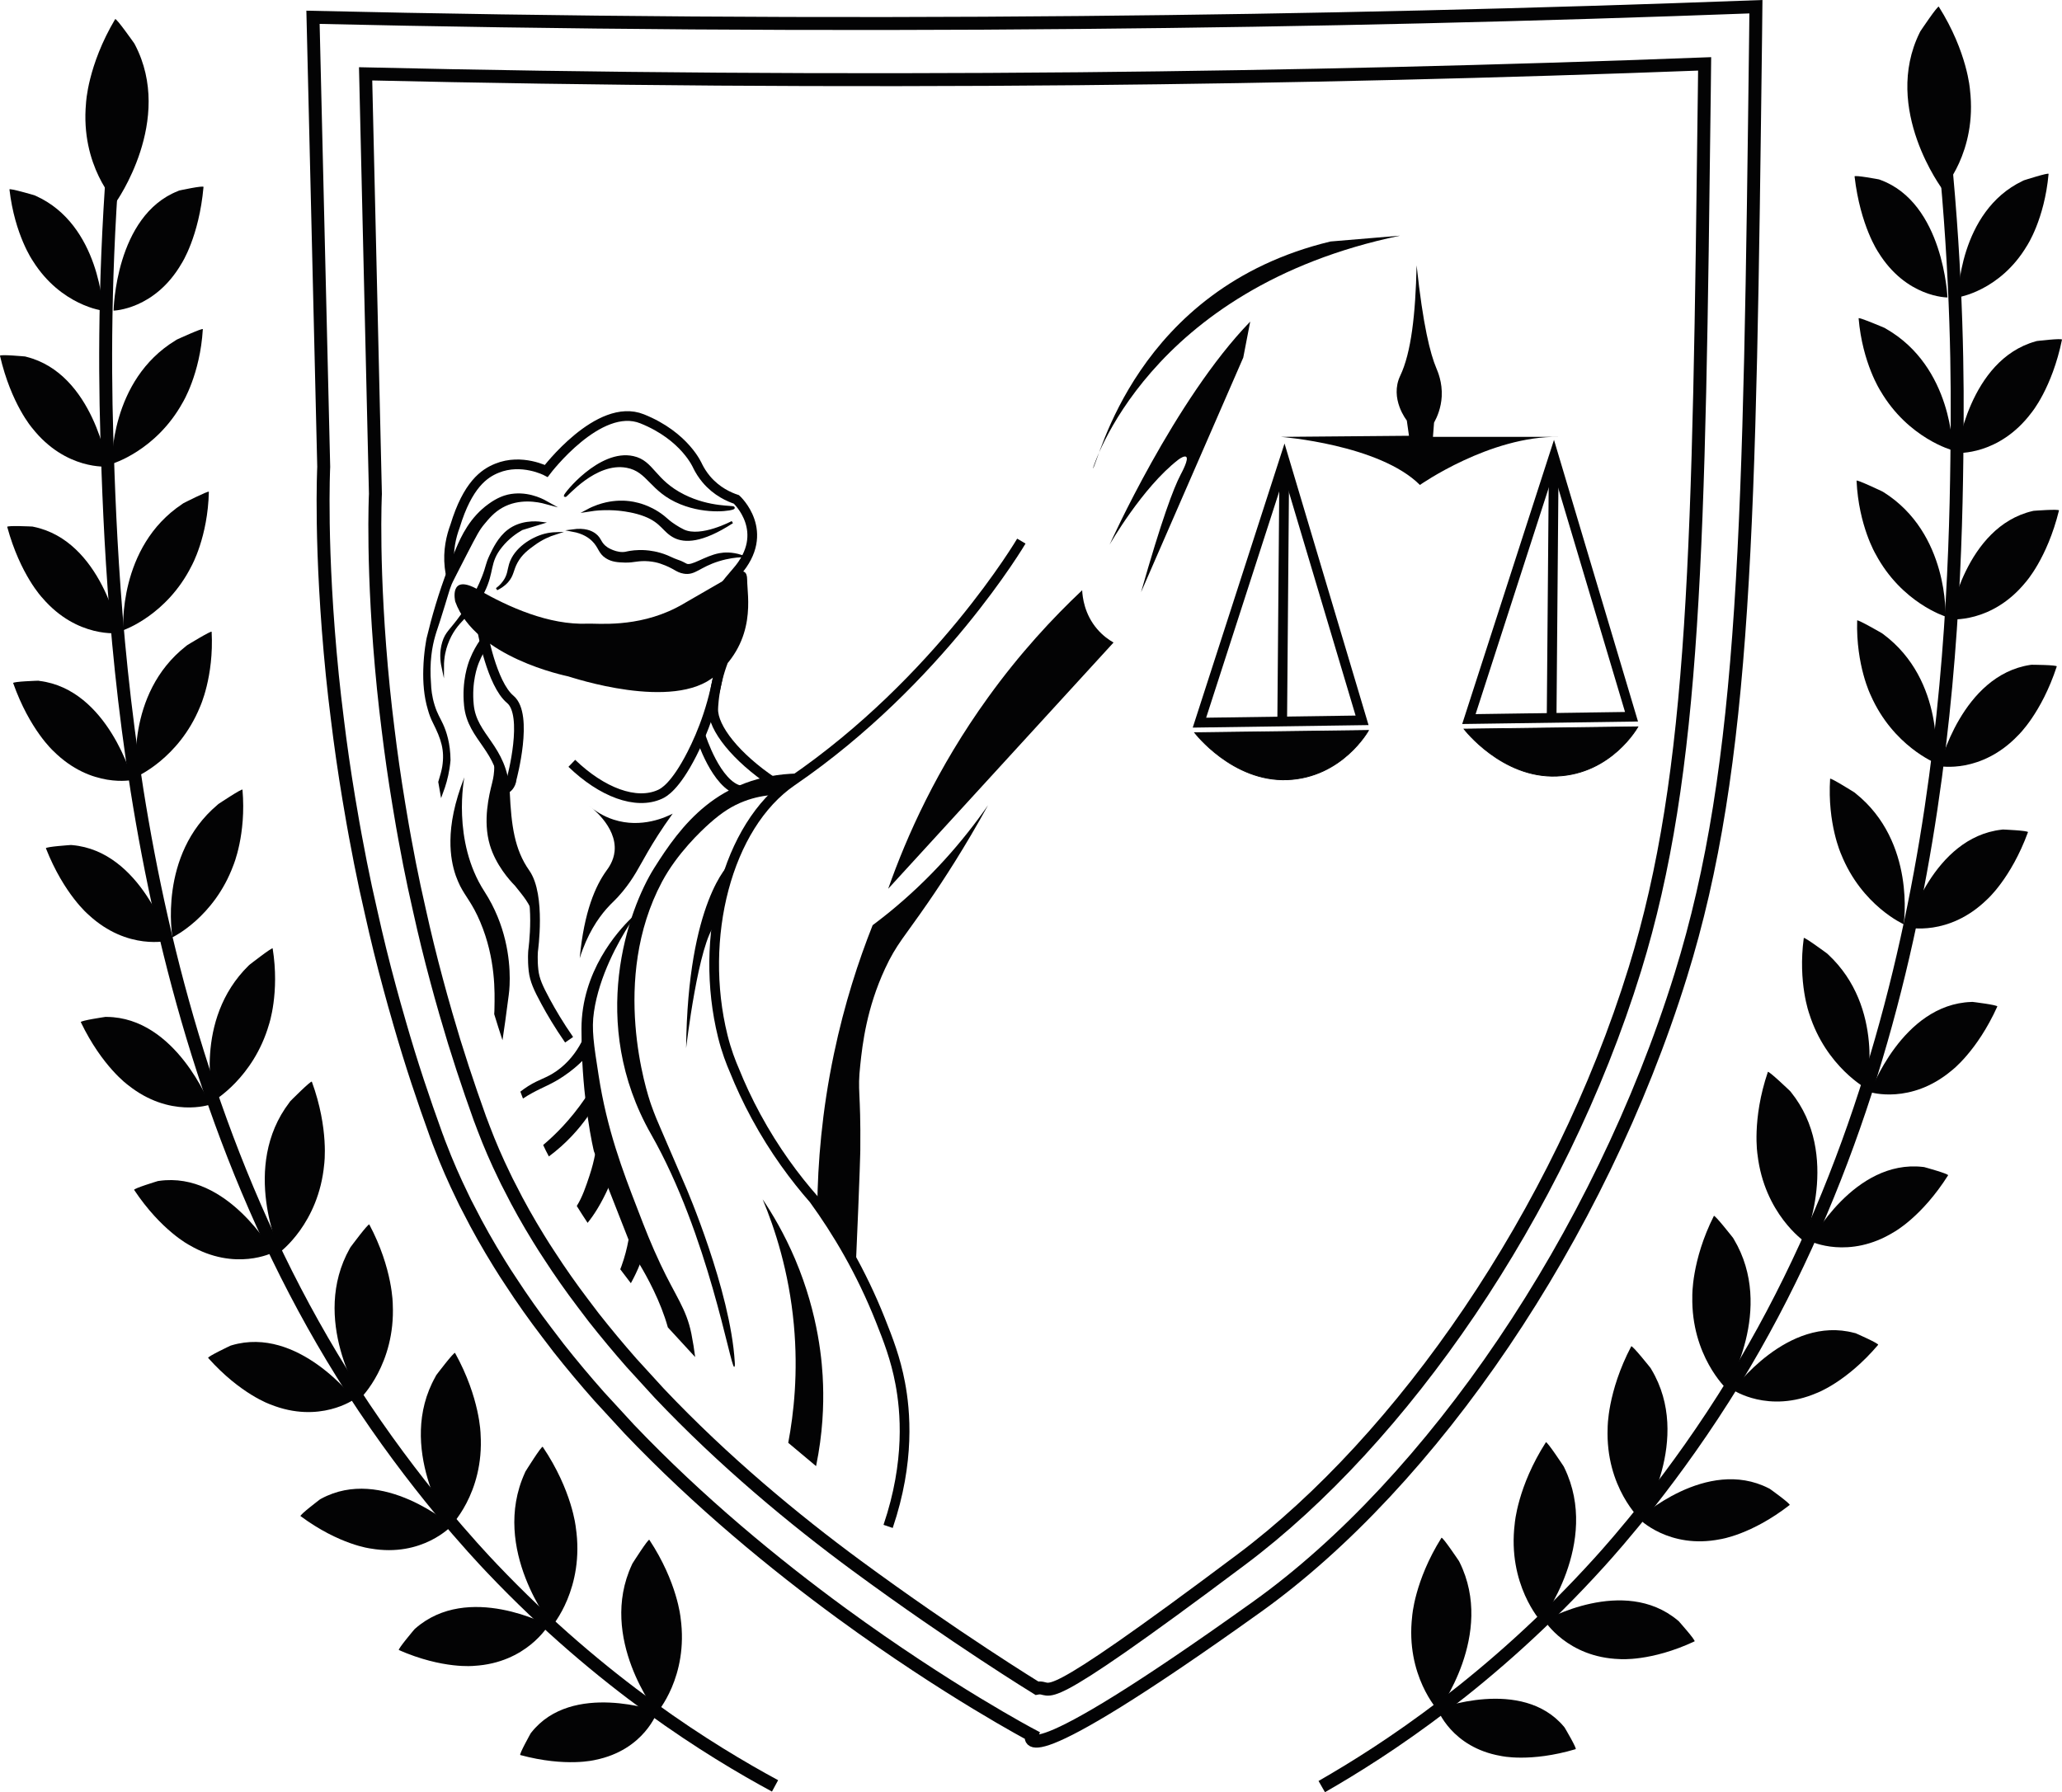 <?xml version="1.0" encoding="UTF-8"?> <svg xmlns="http://www.w3.org/2000/svg" viewBox="0 0 244.869 212.863" fill="none"><path d="M128.51 70.105C125.002 73.41 121.102 77.609 117.336 82.835C111.281 91.219 107.673 99.31 105.475 105.562L132.237 76.315C131.676 75.995 130.965 75.496 130.304 74.728C128.767 72.945 128.552 70.908 128.51 70.105Z" fill="#030304"></path><path d="M103.628 109.889C104.25 109.42 104.876 108.936 105.503 108.432C110.467 104.402 114.324 99.968 117.333 95.637C114.578 100.644 112.054 104.521 110.252 107.137C107.404 111.279 106.436 112.163 105.103 115.049C102.924 119.748 102.425 123.971 102.164 126.456C101.802 129.765 102.233 129.334 102.164 136.569C102.164 136.569 102.144 138.767 101.61 150.824L97.057 143.24C97.111 138.187 97.591 132.035 99.032 125.169C100.277 119.225 101.956 114.1 103.628 109.889Z" fill="#030304"></path><path d="M148.467 38.195C139.499 47.436 131.776 64.68 131.776 64.68C131.776 64.68 135.642 57.918 139.914 54.609C140.214 54.375 140.683 54.118 140.863 54.26C141.194 54.525 140.379 56.043 140.191 56.4C139.353 58.014 137.959 61.698 135.503 70.336C139.553 61.045 143.595 51.754 147.641 42.472L148.467 38.195Z" fill="#030304"></path><path d="M166.265 27.99C136.149 34.265 129.782 55.655 129.782 55.655C130.47 54.959 134.773 34.264 158.004 28.682L166.265 27.99Z" fill="#030304"></path><path d="M121.289 64.269C121.289 64.269 111.538 80.825 94.067 92.779C86.298 98.093 82.955 111.433 85.829 123.06C86.259 124.808 86.809 126.211 87.224 127.163C87.911 128.873 88.757 130.706 89.783 132.6C91.973 136.642 94.416 139.904 96.637 142.437C99.408 146.252 102.255 151.013 104.548 156.784C105.471 159.108 106.347 161.348 106.9 164.272C107.523 167.557 108.087 173.567 105.467 181.294" stroke="#030304" stroke-width="1.153" stroke-miterlimit="10"></path><path d="M86.626 102.607C86.626 102.607 81.661 107.026 81.477 124.497C81.477 124.497 82.949 111.806 84.97 109.781C84.97 109.781 85.15 104.997 86.626 102.607Z" fill="#030304"></path><path d="M93.606 171.365C94.263 167.884 94.801 163.035 94.271 157.322C93.687 150.99 92.012 145.902 90.567 142.444C91.693 144.119 93.134 146.517 94.432 149.576C97.233 156.188 97.664 161.917 97.741 164.476C97.821 166.889 97.717 170.22 96.911 174.135C95.816 173.206 94.709 172.283 93.606 171.365Z" fill="#030304"></path><path d="M91.673 94.431C90.855 94.492 89.679 94.665 88.365 95.169C86.993 95.691 85.783 96.448 84.315 97.747C83.243 98.696 80.404 101.378 78.613 104.736C72.443 116.332 76.804 129.745 77.326 131.221C77.745 132.408 78.152 133.361 78.429 133.983C79.532 136.543 80.784 139.447 81.461 141.023C81.461 141.023 86.74 153.241 87.255 161.763C87.274 162.021 87.285 162.336 87.185 162.347C86.743 162.409 84.135 146.69 77.322 134.725C69.78 121.481 74.567 108.056 77.691 103.091C80.815 98.127 85.234 92.056 94.793 91.868L91.673 94.431Z" fill="#030304"></path><path d="M82.553 161.183C82.449 160.346 82.299 159.393 82.1 158.39C81.496 155.42 80.228 153.967 78.438 150.159C77.324 147.793 76.655 146.075 75.683 143.539C73.942 139.048 72.079 134.153 71.088 127.728C70.515 124.055 70.227 122.234 70.534 120.186C71.149 115.921 73.451 111.814 74.768 109.765C75.31 108.905 75.679 108.405 75.679 108.405C75.679 108.405 75.426 108.613 75.007 109.009C73.331 110.622 69.051 115.406 69.051 122.207C69.051 122.729 69.063 123.248 69.07 123.744C69.082 124.52 69.113 125.269 69.143 126.003C69.228 127.617 69.351 129.104 69.504 130.406C69.589 131.213 69.681 131.943 69.781 132.616C70.15 135.205 70.527 136.731 70.527 136.731L70.661 137.08L72.229 141.092L74.642 147.243L75.491 149.422C75.491 149.422 75.668 149.698 75.971 150.198C76.79 151.558 78.457 154.559 79.31 157.656L82.553 161.183Z" fill="#030304"></path><path d="M72.915 139.497C72.692 140.07 72.473 140.6 72.239 141.096C71.42 142.898 70.594 144.239 69.78 145.241C69.338 144.584 68.911 143.908 68.493 143.236C69.165 142.164 69.565 140.953 69.999 139.651C70.318 138.702 70.529 137.837 70.671 137.084C70.775 136.531 70.848 136.043 70.894 135.632L72.915 139.497Z" fill="#030304"></path><path d="M76.596 148.503C76.45 148.984 76.246 149.556 75.97 150.202C75.705 150.874 75.355 151.612 74.917 152.411C74.494 151.858 74.068 151.308 73.657 150.755C73.71 150.624 73.76 150.502 73.803 150.375C74.195 149.291 74.46 148.238 74.64 147.255C74.683 147.051 74.713 146.863 74.744 146.671L76.596 148.503Z" fill="#030304"></path><path d="M60.533 116.217C60.533 117.416 60.418 118.149 60.418 118.149C60.099 120.609 59.864 122.322 59.672 123.552C59.334 122.51 59 121.485 58.689 120.451C58.708 120.197 58.719 119.928 58.719 119.656C58.75 117.98 58.892 113.884 57.021 109.481C56.099 107.303 55.311 106.534 54.646 105.236C54.47 104.874 54.297 104.486 54.124 104.006C53.755 102.934 53.467 101.562 53.49 99.833C53.509 97.839 53.943 95.38 55.146 92.321C55.146 92.321 53.62 99.856 57.532 105.892C60.099 109.862 60.533 113.904 60.533 116.217Z" fill="#030304"></path><path d="M67.905 90.662C71.459 94.089 75.528 95.653 78.386 94.339C78.809 94.143 80.166 93.459 82.16 89.559C83.385 87.161 84.941 83.381 85.591 78.251" stroke="#030304" stroke-width="1.153" stroke-miterlimit="10"></path><path d="M152.263 86.028L152.52 54.617" stroke="#030304" stroke-width="1.153" stroke-miterlimit="10"></path><path d="M141.878 87.027L162.511 86.758C162.511 86.758 159.418 92.337 152.882 92.61C146.35 92.871 141.878 87.027 141.878 87.027Z" fill="#030304" stroke="#020203" stroke-width="0.096" stroke-miterlimit="10"></path><path d="M152.52 54.617C149.162 65.022 145.804 75.431 142.438 85.832C148.874 85.74 155.314 85.647 161.75 85.555C158.68 75.242 155.602 64.926 152.52 54.617Z" stroke="#030304" stroke-width="1.153" stroke-miterlimit="10"></path><path d="M184.257 85.605L184.518 54.191" stroke="#030304" stroke-width="1.153" stroke-miterlimit="10"></path><path d="M173.868 86.597L194.501 86.327C194.501 86.327 191.408 91.906 184.873 92.179C178.348 92.441 173.868 86.597 173.868 86.597Z" fill="#030304" stroke="#020203" stroke-width="0.096" stroke-miterlimit="10"></path><path d="M184.519 54.191C181.161 64.596 177.802 75.004 174.437 85.405C180.873 85.313 187.312 85.221 193.748 85.129C190.67 74.82 187.593 64.503 184.519 54.191Z" stroke="#030304" stroke-width="1.153" stroke-miterlimit="10"></path><path d="M185.106 51.889C176.93 51.758 168.619 57.599 168.619 57.599C163.812 52.792 152.132 51.889 152.132 51.889L167.32 51.758L167.063 49.945C167.063 49.945 164.984 47.347 166.283 44.623C167.582 41.899 168.097 37.35 168.227 31.513C168.992 38.698 169.856 42.033 170.563 43.713C170.728 44.112 171.301 45.399 171.209 47.09C171.136 48.439 170.675 49.514 170.298 50.202L170.167 51.889H185.106Z" fill="#030304"></path><path d="M64.82 59.673C63.887 59.42 61.616 58.97 59.549 60.142C58.554 60.703 57.912 61.476 57.366 62.136C56.771 62.851 56.506 63.355 55.215 65.852C54.1 68.019 53.547 69.099 53.455 69.333C53.086 70.274 53.094 70.478 52.095 73.629C51.572 75.242 51.584 75.146 51.492 75.504C51.131 76.76 50.789 78.635 50.992 81.186C51.011 81.813 51.096 82.75 51.434 83.826C51.753 84.848 52.11 85.375 52.429 86.066C52.84 86.958 53.29 88.325 53.309 90.285C53.29 90.508 53.255 90.838 53.194 91.238C53.021 92.352 52.725 93.317 52.445 94.07C52.372 93.663 52.31 93.274 52.241 92.882C52.475 92.118 52.621 91.591 52.71 91.069C53.017 89.063 52.575 87.745 51.584 85.771C51.338 85.29 51.146 84.787 51 84.253C50.52 82.67 50.416 80.975 50.458 79.507C50.512 77.429 50.85 75.834 50.85 75.834C51.434 73.391 52.26 70.505 53.417 67.485C53.705 66.72 54.02 65.948 54.35 65.172C54.946 63.781 55.949 61.572 58.139 60.004C59.149 59.27 59.91 59.04 60.348 58.932C62.412 58.467 64.183 59.316 64.82 59.673Z" fill="#030304" stroke="#020203" stroke-width="0.384" stroke-miterlimit="10"></path><path d="M85.868 78.566C85.661 79.127 85.384 79.93 85.15 80.929C84.743 82.681 84.7 84.049 84.697 84.214C84.647 86.477 87.417 89.947 91.789 92.882" stroke="#030304" stroke-width="1.153" stroke-miterlimit="10"></path><path d="M73.949 105.881C73.057 106.964 72.754 107.107 72.016 107.948C71.005 109.105 69.741 110.938 68.842 113.811C69.365 108.194 70.748 105.182 71.993 103.445C72.269 103.064 72.865 102.265 72.984 101.113C73.284 98.085 69.976 95.722 69.976 95.722C70.61 96.264 71.574 96.932 72.873 97.351C76.2 98.427 79.143 97.021 79.885 96.636C78.536 98.496 77.564 100.075 76.919 101.189C75.851 103.026 75.316 104.213 73.949 105.881Z" fill="#030304"></path><path d="M70.771 131.063C70.517 131.505 70.187 132.028 69.788 132.612V132.623C68.792 134.045 67.301 135.774 65.181 137.353C64.935 136.911 64.712 136.45 64.504 135.993C65.926 134.794 67.72 133.034 69.511 130.414V130.403C69.891 129.861 70.256 129.277 70.625 128.662L70.771 131.063Z" fill="#030304"></path><path d="M69.88 125.25C69.676 125.473 69.438 125.73 69.146 126.015C68.585 126.568 67.855 127.202 66.936 127.817C65.484 128.8 64.581 129.058 63.159 129.841C62.84 130.018 62.483 130.222 62.103 130.476C61.999 130.21 61.895 129.934 61.795 129.657C62.103 129.411 62.41 129.204 62.706 129.012C64.066 128.151 64.846 128.078 66.076 127.221C67.44 126.268 68.4 125.023 69.065 123.751C69.076 123.751 69.065 123.74 69.065 123.74C69.238 123.444 69.372 123.144 69.503 122.849C69.637 123.644 69.753 124.443 69.88 125.25Z" fill="#030304"></path><path d="M57.451 76.407C57.132 76.868 56.702 77.563 56.337 78.482C56.133 78.993 55.407 80.941 55.683 83.753C56.071 87.665 59.706 88.817 59.96 94.112C60.144 98.07 60.521 101.082 62.377 103.714C64.236 106.353 63.307 112.943 63.307 112.943C63.307 112.943 63.214 113.977 63.357 115.248C63.487 116.413 63.917 117.339 64.798 118.972C65.451 120.178 66.361 121.734 67.583 123.494" stroke="#030304" stroke-width="1.153" stroke-miterlimit="10"></path><path d="M83.217 87.446C83.217 87.446 85.05 93.278 87.905 93.881" stroke="#030304" stroke-width="1.153" stroke-miterlimit="10"></path><path d="M58.983 69.971C59.221 69.798 59.555 69.517 59.855 69.099C60.416 68.319 60.385 67.708 60.593 67.032C61.165 65.16 63.175 63.938 64.685 63.539C65.204 63.404 65.638 63.366 65.926 63.355C65.254 63.57 64.347 63.95 63.398 64.642C62.652 65.183 61.884 65.748 61.33 66.759C60.808 67.712 60.908 68.284 60.228 69.06C59.793 69.54 59.309 69.817 58.983 69.971Z" fill="#030304" stroke="#020203" stroke-width="0.288" stroke-miterlimit="10"></path><path d="M86.962 62.017C86.962 62.017 83.258 64 81.168 63.028C80.473 62.701 79.723 62.156 79.723 62.156C79.254 61.81 79.17 61.683 78.782 61.376C77.848 60.63 76.922 60.25 76.48 60.089C75.558 59.75 74.774 59.658 74.363 59.628C74.068 59.604 73.138 59.547 71.969 59.812C71.408 59.943 70.629 60.173 69.76 60.642C70.26 60.561 70.878 60.48 71.601 60.457C72.657 60.419 73.472 60.507 73.81 60.55C74.171 60.592 75.435 60.757 76.565 61.195C78.655 62.002 78.797 63.101 80.15 63.773C81.276 64.319 83.258 64.423 86.962 62.017Z" fill="#030304" stroke="#020203" stroke-width="0.288" stroke-miterlimit="10"></path><path d="M88.019 66.04C86.874 65.683 86.013 65.74 85.452 65.844C83.747 66.159 82.125 67.431 81.464 67.074C80.853 66.747 80.676 66.686 80.327 66.571C79.785 66.374 79.662 66.271 79.201 66.086C78.095 65.633 77.103 65.522 76.634 65.491C75.655 65.422 74.875 65.552 74.475 65.637C74.36 65.66 74.371 65.66 74.31 65.675C73.222 65.879 72.089 65.145 72.089 65.145C71.186 64.549 71.363 64.031 70.644 63.489C70.202 63.159 69.434 62.817 68.024 63.009C69.292 63.247 70.01 63.758 70.437 64.184C71.236 64.98 71.163 65.629 72.024 66.183C72.696 66.613 73.403 66.651 74.206 66.674C75.29 66.705 75.755 66.417 77.038 66.521C77.618 66.571 78.071 66.674 78.459 66.805C80.158 67.385 80.292 67.831 81.203 67.992C82.506 68.226 83.001 67.243 85.337 66.521C86.451 66.175 87.416 66.071 88.019 66.04Z" fill="#030304" stroke="#020203" stroke-width="0.288" stroke-miterlimit="10"></path><path d="M60.375 63.039C59.272 63.881 58.646 65.218 58.288 65.963C57.754 67.097 57.912 67.162 57.358 68.576C56.548 70.651 55.483 72.18 54.83 73.099C53.543 74.908 53.02 75.104 52.659 76.292C52.309 77.44 52.421 78.501 52.575 79.216C52.575 77.978 52.828 77.075 53.028 76.522C54.131 73.464 55.902 73.298 57.401 70.271C58.607 67.846 57.954 66.824 59.487 64.911C60.325 63.866 61.277 63.212 61.965 62.824C62.734 62.59 63.502 62.352 64.271 62.117C63.61 62.029 61.819 61.925 60.375 63.039Z" fill="#030304" stroke="#020203" stroke-width="0.288" stroke-miterlimit="10"></path><path d="M58.357 88.767C58.55 89.413 58.757 90.393 58.677 91.568C58.627 92.283 58.492 92.794 58.438 93.009C58.089 94.4 57.313 97.462 58.173 100.367C58.868 102.711 60.509 104.551 61.143 105.186C62.046 106.342 62.972 107.295 63.395 108.932C63.629 109.835 63.633 110.649 63.587 111.253C63.575 111.364 63.568 111.475 63.556 111.571C63.702 110.096 63.702 107.956 62.915 105.574C62.657 104.794 62.35 104.098 62.034 103.495" fill="#030304"></path><path d="M53.582 68.488C53.501 68.138 53.436 67.762 53.39 67.37C53.167 65.383 53.593 63.685 54.035 62.501C55.537 57.556 57.516 56.219 59.007 55.616C61.954 54.41 64.87 55.935 64.87 55.935C64.87 55.935 71.11 47.678 76.251 49.745C81.388 51.804 82.86 55.374 82.86 55.374C83.094 55.847 83.421 56.385 83.871 56.922C85.111 58.398 86.614 59.04 87.451 59.316C87.451 59.316 91.686 63.166 87.451 67.954C84.977 70.755 84.831 71.788 85.138 72.161C85.138 72.161 85.158 72.18 85.795 72.365" stroke="#030304" stroke-width="1.153" stroke-miterlimit="10"></path><path d="M67.098 58.909C66.998 58.778 71.232 53.434 75.19 54.314C77.553 54.836 77.637 57.088 81.187 58.867C84.3 60.423 87.136 60.138 87.12 60.311C87.101 60.496 84.012 61.049 80.846 59.758C77.261 58.302 77.042 55.893 74.429 55.416C70.652 54.721 67.19 59.028 67.098 58.909Z" fill="#030304" stroke="#020203" stroke-width="0.288" stroke-miterlimit="10"></path><path d="M54.062 71.454C54.062 71.454 53.232 67.996 56.817 70.052C60.402 72.107 65.185 74.259 69.785 74.075C71.003 74.025 75.579 74.574 80.266 72.203C80.735 71.969 81.115 71.75 81.369 71.592C83.179 70.547 84.985 69.506 86.794 68.461C86.794 68.461 88.727 66.874 88.727 68.837C88.727 70.801 89.922 75.942 84.954 80.245C79.99 84.545 67.852 80.43 67.483 80.337C67.122 80.245 56.456 78.094 54.062 71.454Z" fill="#030304"></path><path d="M60.133 93.64C60.133 93.64 60.686 93.363 60.778 92.444C60.778 92.444 62.803 84.902 60.594 83.062C58.384 81.221 57.286 74.97 57.286 74.97" stroke="#030304" stroke-width="1.153" stroke-miterlimit="10"></path><path d="M156.962 212.197C164.485 207.89 177.207 199.61 189.933 185.551C191.715 183.584 198.927 175.511 205.99 163.969C231.483 122.295 232.29 72.53 232.421 50.06C232.474 40.912 232.136 27.844 230.273 12.106" stroke="#030304" stroke-width="1.537" stroke-miterlimit="10"></path><path d="M228.048 3.718C228.048 3.718 230.123 0.61 230.239 0.794C233.654 6.216 233.942 10.673 233.942 10.673C234.811 18.085 230.696 22.511 230.696 22.511C230.696 22.511 223.499 12.955 227.964 3.883" fill="#030304"></path><path d="M240.336 21.42C240.336 21.42 243.295 20.467 243.276 20.655C242.784 26.08 240.705 29.193 240.705 29.193C237.5 34.576 232.517 35.313 232.517 35.313C232.517 35.313 232.602 25.112 240.194 21.489" fill="#030304"></path><path d="M223.133 21.308C223.133 21.308 220.209 20.755 220.236 20.959C220.92 26.86 223.052 29.953 223.052 29.953C226.376 35.356 231.267 35.329 231.267 35.329C231.267 35.329 230.814 24.09 223.275 21.358" fill="#030304"></path><path d="M205.809 147.032C205.809 147.032 203.619 144.231 203.527 144.419C200.845 149.752 200.968 153.979 200.968 153.979C200.822 161.029 205.018 164.941 205.018 164.941C205.018 164.941 210.839 155.466 205.905 147.193" fill="#030304"></path><path d="M220.353 158.347C220.353 158.347 223.166 159.577 223.035 159.731C219.277 164.153 215.769 165.44 215.769 165.44C210.006 167.93 205.81 165.091 205.81 165.091C205.81 165.091 212.246 156.188 220.199 158.313" fill="#030304"></path><path d="M212.559 129.569C212.559 129.569 210.008 127.121 209.939 127.317C208.014 132.988 208.713 137.153 208.713 137.153C209.531 144.154 214.227 147.408 214.227 147.408C214.227 147.408 218.691 137.173 212.678 129.707" fill="#030304"></path><path d="M228.498 138.617C228.498 138.617 231.452 139.424 231.341 139.597C228.221 144.53 224.932 146.321 224.932 146.321C219.568 149.637 215.027 147.439 215.027 147.439C215.027 147.439 220.183 137.676 228.34 138.598" fill="#030304"></path><path d="M216.975 113.251C216.975 113.251 214.232 111.226 214.205 111.41C213.487 116.701 214.862 120.428 214.862 120.428C216.856 126.714 221.678 129.311 221.678 129.311C221.678 129.311 223.876 119.683 217.102 113.369" fill="#030304"></path><path d="M234.239 118.998C234.239 118.998 237.271 119.36 237.186 119.548C234.773 124.889 231.761 127.152 231.761 127.152C226.908 131.225 222.109 129.722 222.109 129.722C222.109 129.722 225.874 119.294 234.081 119.006" fill="#030304"></path><path d="M220.226 94.124C220.226 94.124 217.348 92.314 217.332 92.498C216.994 97.831 218.635 101.443 218.635 101.443C221.079 107.56 226.066 109.773 226.066 109.773C226.066 109.773 227.568 100.002 220.356 94.231" fill="#030304"></path><path d="M237.85 98.523C237.85 98.523 240.901 98.646 240.828 98.842C238.803 104.356 235.959 106.841 235.959 106.841C231.406 111.283 226.523 110.15 226.523 110.15C226.523 110.15 229.531 99.464 237.696 98.542" fill="#030304"></path><path d="M223.491 75.212C223.491 75.212 220.552 73.514 220.544 73.698C220.39 79.043 222.158 82.589 222.158 82.589C224.809 88.606 229.873 90.635 229.873 90.635C229.873 90.635 231.037 80.818 223.633 75.316" fill="#030304"></path><path d="M241.257 78.954C241.257 78.954 244.308 78.966 244.247 79.158C242.414 84.745 239.659 87.334 239.659 87.334C235.267 91.941 230.337 90.996 230.337 90.996C230.337 90.996 232.977 80.207 241.103 78.973" fill="#030304"></path><path d="M223.523 58.367C223.523 58.367 220.464 56.911 220.472 57.095C220.718 62.436 222.743 65.825 222.743 65.825C225.832 71.615 231.035 73.225 231.035 73.225C231.035 73.225 231.457 63.339 223.677 58.456" fill="#030304"></path><path d="M241.513 60.669C241.513 60.669 244.56 60.434 244.51 60.63C243.1 66.344 240.548 69.152 240.548 69.152C236.514 74.098 231.531 73.552 231.531 73.552C231.531 73.552 233.36 62.578 241.367 60.699" fill="#030304"></path><path d="M223.817 38.952C223.817 38.952 220.705 37.623 220.716 37.807C221.166 43.136 223.317 46.437 223.317 46.437C226.626 52.089 231.886 53.488 231.886 53.488C231.886 53.488 231.928 43.594 223.955 39.037" fill="#030304"></path><path d="M241.879 40.504C241.879 40.504 244.91 40.143 244.868 40.343C243.681 46.114 241.237 49.023 241.237 49.023C237.391 54.137 232.396 53.799 232.396 53.799C232.396 53.799 233.798 42.764 241.729 40.547" fill="#030304"></path><path d="M196.015 162.489C196.015 162.489 193.814 159.715 193.714 159.907C190.866 165.34 190.913 169.598 190.913 169.598C190.636 176.702 194.882 180.556 194.882 180.556C194.882 180.556 201.033 170.877 196.111 162.655" fill="#030304"></path><path d="M210.17 176.833C210.17 176.833 212.687 178.631 212.525 178.754C207.98 182.292 204.299 182.815 204.299 182.815C198.17 184.041 194.616 180.372 194.616 180.372C194.616 180.372 202.651 173.006 210.028 176.76" fill="#030304"></path><path d="M185.698 174.178C185.698 174.178 183.692 171.119 183.577 171.304C180.2 176.583 179.881 180.952 179.881 180.952C178.982 188.198 182.982 192.567 182.982 192.567C182.982 192.567 190.094 183.265 185.783 174.351" fill="#030304"></path><path d="M199.338 192.536C199.338 192.536 201.416 194.861 201.232 194.949C196.056 197.374 192.356 197.055 192.356 197.055C186.116 196.863 183.419 192.482 183.419 192.482C183.419 192.482 192.806 187.111 199.219 192.44" fill="#030304"></path><path d="M173.253 185.405C173.253 185.405 171.289 182.469 171.178 182.65C167.962 187.779 167.697 191.995 167.697 191.995C166.89 199.003 170.79 203.179 170.79 203.179C170.79 203.179 177.576 194.135 173.337 185.566" fill="#030304"></path><path d="M185.814 205.2C185.814 205.2 187.297 207.698 187.113 207.752C181.687 209.365 178.237 208.558 178.237 208.558C172.351 207.536 170.706 202.991 170.706 202.991C170.706 202.991 180.746 199.141 185.722 205.081" fill="#030304"></path><path d="M92.039 212.113C84.415 207.99 71.498 200.036 58.434 186.285C56.605 184.36 49.201 176.468 41.858 165.083C15.366 123.997 13.356 74.174 12.684 51.674C12.407 42.514 12.43 29.415 13.913 13.597" stroke="#030304" stroke-width="1.537" stroke-miterlimit="10"></path><path d="M15.935 5.14C15.935 5.14 13.787 2.081 13.676 2.274C10.398 7.791 10.214 12.263 10.214 12.263C9.53 19.714 13.752 24.04 13.752 24.04C13.752 24.04 20.718 14.285 16.027 5.305" fill="#030304"></path><path d="M4.082 23.191C4.082 23.191 1.096 22.311 1.123 22.503C1.75 27.925 3.905 30.995 3.905 30.995C7.24 36.305 12.243 36.908 12.243 36.908C12.243 36.908 11.912 26.695 4.232 23.256" fill="#030304"></path><path d="M21.275 22.63C21.275 22.63 24.183 21.996 24.168 22.207C23.634 28.14 21.567 31.287 21.567 31.287C18.382 36.785 13.49 36.893 13.49 36.893C13.49 36.893 13.675 25.623 21.144 22.688" fill="#030304"></path><path d="M41.636 148.115C41.636 148.115 43.757 145.253 43.857 145.437C46.662 150.709 46.643 154.943 46.643 154.943C46.962 162.001 42.858 166.028 42.858 166.028C42.858 166.028 36.81 156.687 41.54 148.273" fill="#030304"></path><path d="M27.365 159.831C27.365 159.831 24.584 161.141 24.722 161.287C28.587 165.617 32.122 166.812 32.122 166.812C37.943 169.156 42.07 166.197 42.07 166.197C42.07 166.197 35.419 157.448 27.519 159.781" fill="#030304"></path><path d="M34.467 130.798C34.467 130.798 36.957 128.281 37.034 128.478C39.093 134.114 38.498 138.302 38.498 138.302C37.844 145.334 33.238 148.719 33.238 148.719C33.238 148.719 28.527 138.579 34.364 130.944" fill="#030304"></path><path d="M18.748 140.277C18.748 140.277 15.812 141.165 15.931 141.33C19.167 146.19 22.502 147.892 22.502 147.892C27.939 151.074 32.43 148.761 32.43 148.761C32.43 148.761 27.039 139.113 18.909 140.254" fill="#030304"></path><path d="M29.654 114.568C29.654 114.568 32.348 112.463 32.379 112.647C33.228 117.931 31.937 121.696 31.937 121.696C30.092 128.043 25.336 130.771 25.336 130.771C25.336 130.771 22.907 121.185 29.524 114.684" fill="#030304"></path><path d="M12.533 120.777C12.533 120.777 9.513 121.219 9.598 121.404C12.137 126.695 15.207 128.877 15.207 128.877C20.16 132.835 24.917 131.202 24.917 131.202C24.917 131.202 20.898 120.858 12.687 120.781" fill="#030304"></path><path d="M25.94 95.491C25.94 95.491 28.775 93.601 28.795 93.793C29.263 99.126 27.707 102.788 27.707 102.788C25.417 108.978 20.48 111.326 20.48 111.326C20.48 111.326 18.743 101.574 25.809 95.607" fill="#030304"></path><path d="M8.423 100.363C8.423 100.363 5.376 100.567 5.453 100.755C7.604 106.223 10.509 108.643 10.509 108.643C15.166 112.97 20.026 111.714 20.026 111.714C20.026 111.714 16.76 101.09 8.576 100.375" fill="#030304"></path><path d="M22.224 76.633C22.224 76.633 25.121 74.854 25.133 75.039C25.417 80.383 23.738 83.984 23.738 83.984C21.233 90.081 16.219 92.245 16.219 92.245C16.219 92.245 14.824 82.439 22.09 76.741" fill="#030304"></path><path d="M4.549 80.848C4.549 80.848 1.498 80.941 1.564 81.133C3.527 86.681 6.343 89.205 6.343 89.205C10.847 93.701 15.749 92.633 15.749 92.633C15.749 92.633 12.852 81.89 4.699 80.875" fill="#030304"></path><path d="M21.782 59.766C21.782 59.766 24.81 58.229 24.802 58.413C24.687 63.766 22.747 67.216 22.747 67.216C19.8 73.099 14.64 74.851 14.64 74.851C14.64 74.851 13.975 64.957 21.64 59.866" fill="#030304"></path><path d="M3.855 62.54C3.855 62.54 0.804 62.386 0.858 62.582C2.407 68.273 5.031 71.012 5.031 71.012C9.188 75.861 14.156 75.185 14.156 75.185C14.156 75.185 12.066 64.242 4.013 62.574" fill="#030304"></path><path d="M21.017 40.324C21.017 40.324 24.099 38.91 24.087 39.098C23.768 44.443 21.694 47.809 21.694 47.809C18.52 53.561 13.294 55.093 13.294 55.093C13.294 55.093 13.01 45.184 20.868 40.416" fill="#030304"></path><path d="M2.997 42.341C2.997 42.341 -0.042 42.057 0 42.26C1.33 48.012 3.839 50.859 3.839 50.859C7.808 55.881 12.791 55.413 12.791 55.413C12.791 55.413 11.124 44.389 3.143 42.383" fill="#030304"></path><path d="M51.798 163.342C51.798 163.342 53.935 160.507 54.039 160.695C57.016 166.059 57.07 170.328 57.07 170.328C57.52 177.44 53.374 181.409 53.374 181.409C53.374 181.409 46.996 171.872 51.714 163.508" fill="#030304"></path><path d="M37.997 178.085C37.997 178.085 35.53 179.956 35.691 180.072C40.318 183.499 44.014 183.922 44.014 183.922C50.173 184.994 53.635 181.221 53.635 181.221C53.635 181.221 45.42 174.055 38.139 178.005" fill="#030304"></path><path d="M62.396 174.781C62.396 174.781 64.329 171.669 64.452 171.845C67.96 177.044 68.379 181.413 68.379 181.413C69.451 188.655 65.562 193.128 65.562 193.128C65.562 193.128 58.224 183.999 62.32 174.954" fill="#030304"></path><path d="M49.209 193.524C49.209 193.524 47.192 195.906 47.369 195.983C52.606 198.276 56.294 197.858 56.294 197.858C62.526 197.508 65.124 193.039 65.124 193.039C65.124 193.039 55.614 187.91 49.324 193.416" fill="#030304"></path><path d="M75.105 185.701C75.105 185.701 77 182.711 77.111 182.888C80.45 187.944 80.823 192.159 80.823 192.159C81.795 199.16 77.999 203.444 77.999 203.444C77.999 203.444 70.998 194.561 75.029 185.866" fill="#030304"></path><path d="M63.026 205.861C63.026 205.861 61.604 208.401 61.788 208.451C67.252 209.926 70.679 209.031 70.679 209.031C76.535 207.855 78.076 203.26 78.076 203.26C78.076 203.26 67.944 199.66 63.114 205.75" fill="#030304"></path><path d="M202.431 7.587C202.424 8.325 202.412 9.459 202.393 10.842C201.736 64.684 201.402 91.607 194.155 115.095C185.149 144.262 166.379 171.004 147.46 185.194C121.978 204.309 125.374 200.075 123.134 200.513C123.134 200.513 113.409 194.549 101.713 185.943C94.325 180.498 85.952 173.571 78.276 165.463L74.979 161.852C73.442 160.103 71.951 158.309 70.499 156.469C70.068 155.904 69.63 155.335 69.212 154.77C67.817 152.93 66.499 151.055 65.254 149.13C64.8 148.454 64.366 147.758 63.944 147.074C62.733 145.107 61.592 143.094 60.566 141.038C60.32 140.585 60.094 140.116 59.871 139.647C58.972 137.803 58.15 135.905 57.427 133.995C57.316 133.726 57.212 133.442 57.112 133.157C57.081 133.073 57.043 132.996 57.012 132.904C56.286 130.891 55.598 128.881 54.945 126.894C54.599 125.83 54.261 124.774 53.935 123.721C53.577 122.545 53.231 121.369 52.893 120.209V120.197C52.536 118.96 52.19 117.731 51.867 116.513C51.099 113.666 50.415 110.872 49.812 108.133C49.382 106.25 48.986 104.417 48.632 102.603C48.244 100.59 47.875 98.623 47.56 96.709C47.487 96.298 47.418 95.891 47.357 95.491C46.846 92.402 46.427 89.451 46.089 86.658C45.873 84.983 45.7 83.354 45.535 81.797C44.125 67.723 44.582 58.659 44.582 58.659L43.418 8.771C70.875 9.405 99.128 9.62 128.122 9.351C153.492 9.109 178.271 8.506 202.431 7.587Z" stroke="#030304" stroke-width="1.537" stroke-miterlimit="10"></path><path d="M208.521 0.798C208.513 1.586 208.502 2.804 208.483 4.279C207.768 61.894 207.418 90.704 199.599 115.836C189.897 147.047 169.944 176.053 149.273 190.842C119.972 211.813 122.511 206.088 122.511 206.088C122.511 206.088 112.583 200.851 99.976 191.641C92.015 185.816 82.989 178.408 74.717 169.728L71.163 165.863C69.507 163.992 67.897 162.074 66.341 160.103C65.872 159.5 65.407 158.893 64.958 158.29C63.455 156.323 62.03 154.309 60.693 152.254C60.201 151.535 59.74 150.79 59.282 150.056C57.98 147.95 56.754 145.799 55.648 143.601C55.379 143.117 55.137 142.609 54.902 142.114C53.938 140.139 53.05 138.114 52.27 136.066C52.155 135.778 52.036 135.474 51.932 135.167C51.894 135.075 51.863 134.994 51.828 134.902C51.049 132.75 50.303 130.602 49.6 128.474C49.223 127.336 48.866 126.203 48.516 125.077C48.128 123.821 47.759 122.568 47.398 121.319V121.308C47.01 119.978 46.641 118.668 46.292 117.366C45.462 114.319 44.728 111.329 44.079 108.394C43.61 106.38 43.191 104.413 42.807 102.477C42.388 100.325 41.988 98.219 41.65 96.171C41.569 95.73 41.496 95.299 41.427 94.869C40.878 91.565 40.425 88.402 40.064 85.413C39.829 83.623 39.644 81.874 39.468 80.214C37.954 65.153 38.442 55.451 38.442 55.451L37.17 2.055C66.763 2.731 97.202 2.965 128.455 2.669C155.782 2.42 182.482 1.774 208.521 0.798Z" stroke="#030304" stroke-width="1.537" stroke-miterlimit="10"></path></svg> 